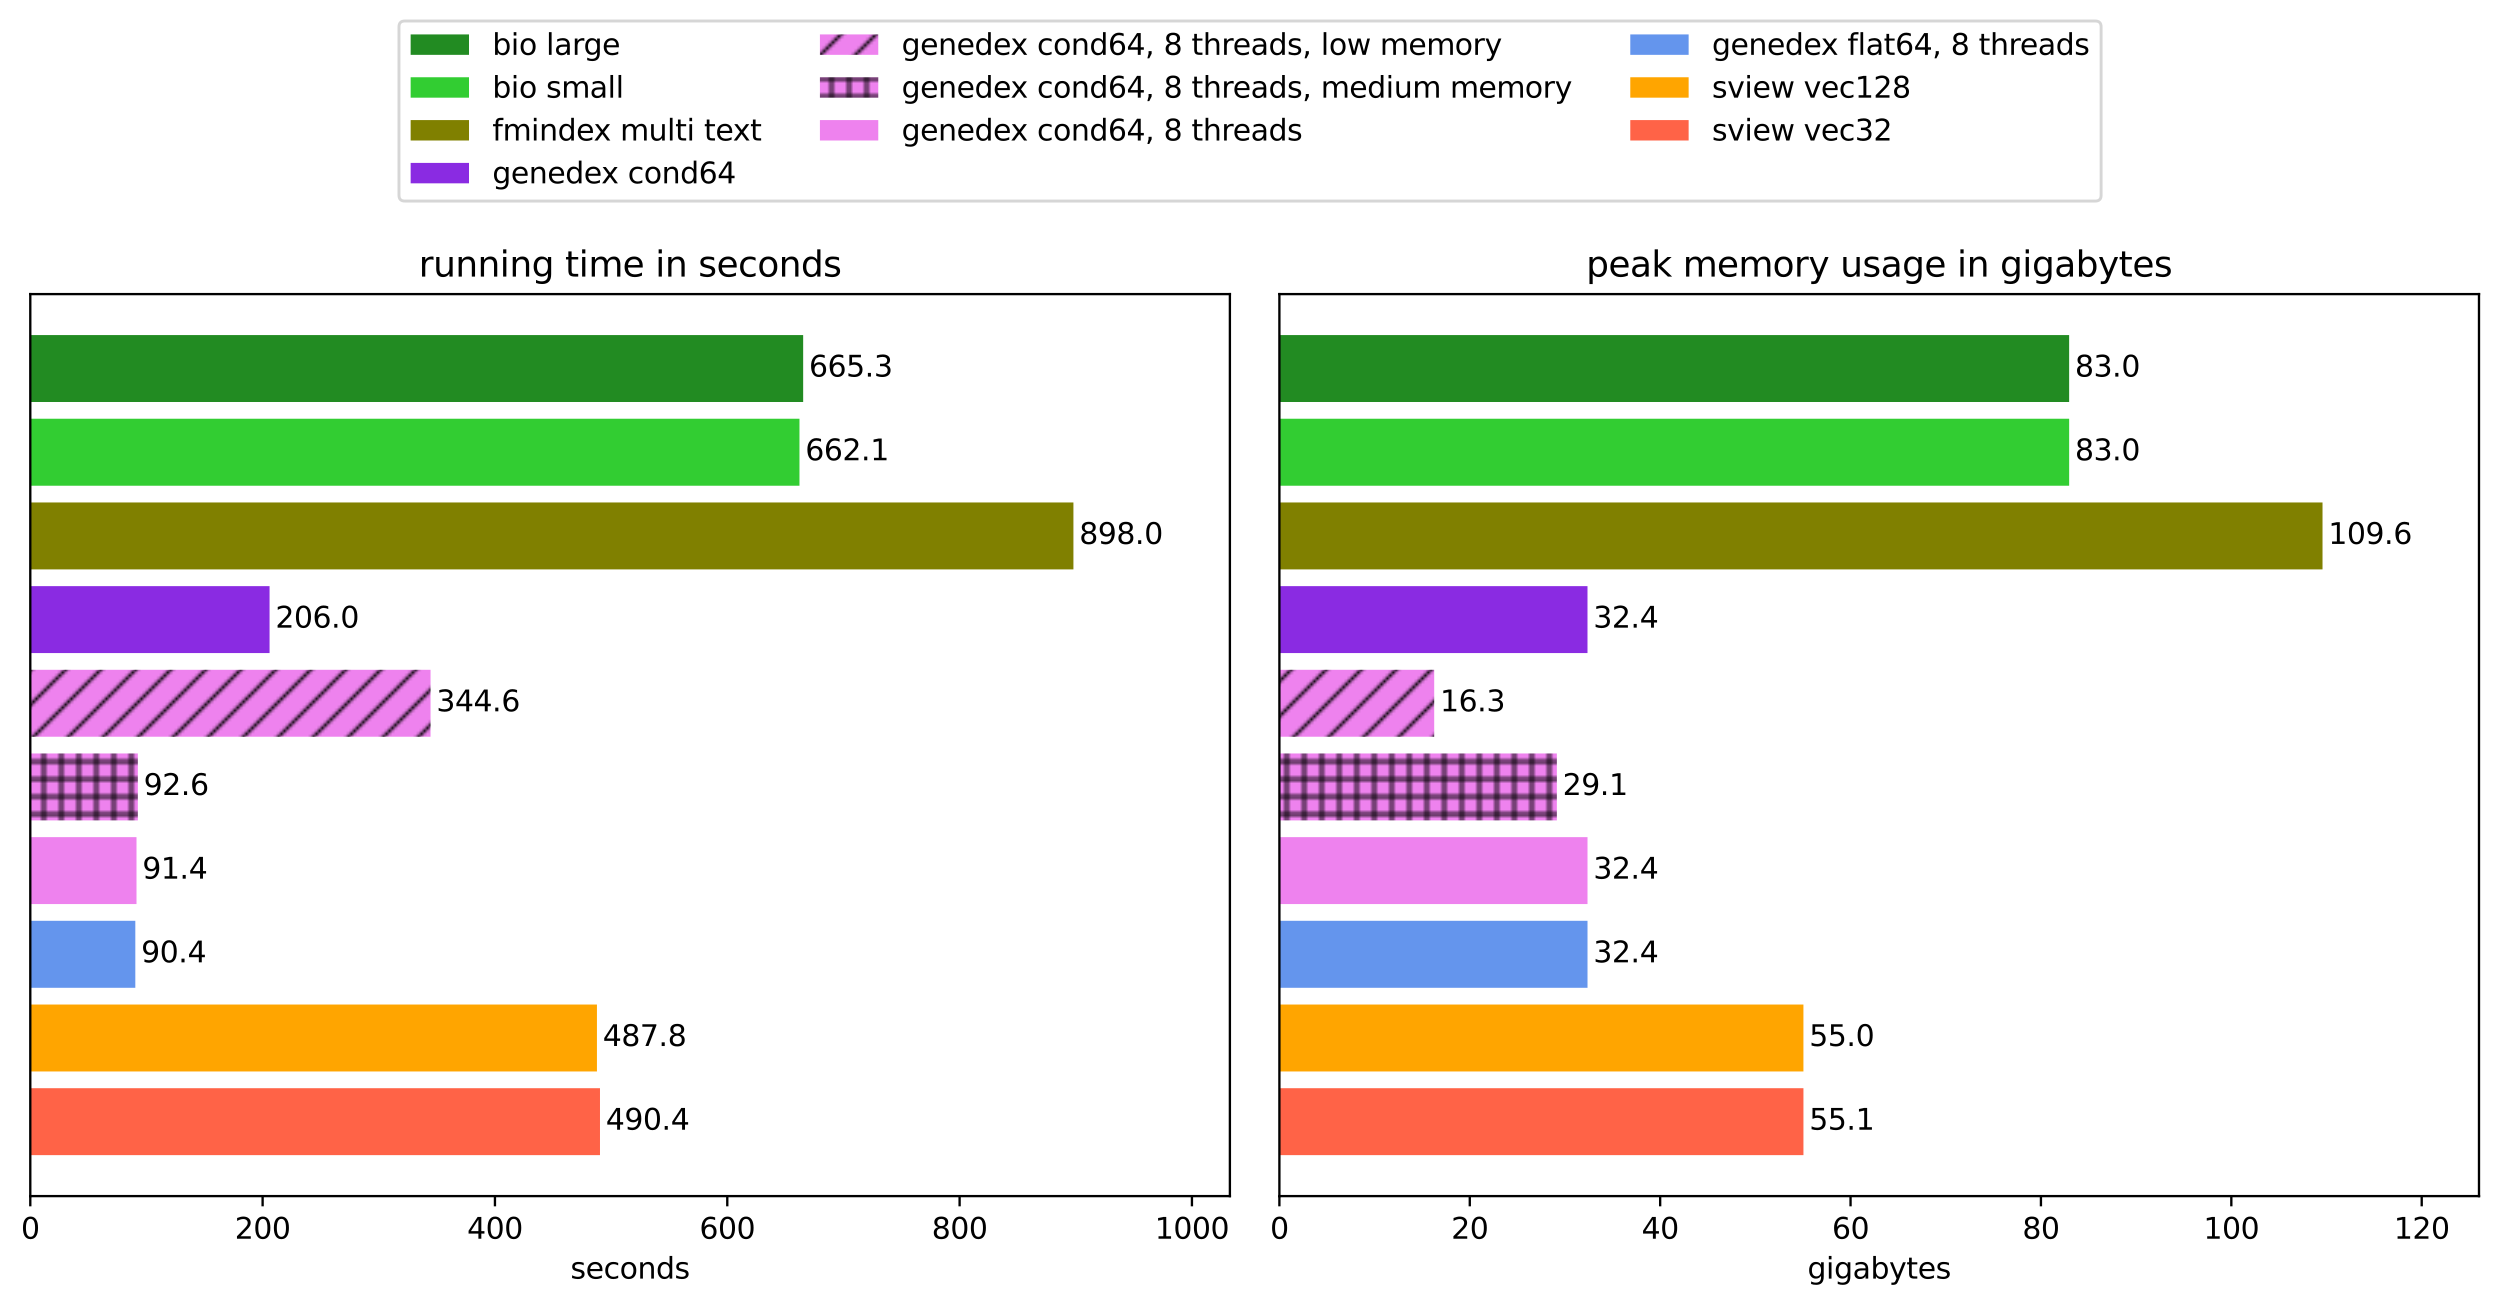 <?xml version="1.0" encoding="utf-8" standalone="no"?>
<!DOCTYPE svg PUBLIC "-//W3C//DTD SVG 1.1//EN"
  "http://www.w3.org/Graphics/SVG/1.1/DTD/svg11.dtd">
<svg xmlns:xlink="http://www.w3.org/1999/xlink" width="856.831pt" height="447.509pt" viewBox="0 0 856.831 447.509" xmlns="http://www.w3.org/2000/svg" version="1.1">
 <defs>
  <style type="text/css">*{stroke-linejoin: round; stroke-linecap: butt}</style>
 </defs>
 <g id="figure_1">
  <g id="patch_1">
   <path d="M -0 447.509 
L 856.831 447.509 
L 856.831 0 
L -0 0 
z
" style="fill: #ffffff"/>
  </g>
  <g id="axes_1">
   <g id="patch_2">
    <path d="M 10.381 409.952 
L 421.524 409.952 
L 421.524 100.793 
L 10.381 100.793 
z
" style="fill: #ffffff"/>
   </g>
   <g id="patch_3">
    <path d="M 10.381 137.788 
L 275.269 137.788 
L 275.269 114.845 
L 10.381 114.845 
z
" clip-path="url(#p3fa74c8b32)" style="fill: #228b22"/>
   </g>
   <g id="patch_4">
    <path d="M 10.381 166.467 
L 274.004 166.467 
L 274.004 143.524 
L 10.381 143.524 
z
" clip-path="url(#p3fa74c8b32)" style="fill: #32cd32"/>
   </g>
   <g id="patch_5">
    <path d="M 10.381 195.147 
L 367.897 195.147 
L 367.897 172.203 
L 10.381 172.203 
z
" clip-path="url(#p3fa74c8b32)" style="fill: #808000"/>
   </g>
   <g id="patch_6">
    <path d="M 10.381 223.826 
L 92.388 223.826 
L 92.388 200.882 
L 10.381 200.882 
z
" clip-path="url(#p3fa74c8b32)" style="fill: #8a2be2"/>
   </g>
   <g id="patch_7">
    <path d="M 10.381 252.505 
L 147.56 252.505 
L 147.56 229.561 
L 10.381 229.561 
z
" clip-path="url(#p3fa74c8b32)" style="fill: url(#h2649375973)"/>
   </g>
   <g id="patch_8">
    <path d="M 10.381 281.184 
L 47.241 281.184 
L 47.241 258.24 
L 10.381 258.24 
z
" clip-path="url(#p3fa74c8b32)" style="fill: url(#hd6704d8eac)"/>
   </g>
   <g id="patch_9">
    <path d="M 10.381 309.863 
L 46.784 309.863 
L 46.784 286.919 
L 10.381 286.919 
z
" clip-path="url(#p3fa74c8b32)" style="fill: #ee82ee"/>
   </g>
   <g id="patch_10">
    <path d="M 10.381 338.542 
L 46.377 338.542 
L 46.377 315.598 
L 10.381 315.598 
z
" clip-path="url(#p3fa74c8b32)" style="fill: #6495ed"/>
   </g>
   <g id="patch_11">
    <path d="M 10.381 367.221 
L 204.593 367.221 
L 204.593 344.278 
L 10.381 344.278 
z
" clip-path="url(#p3fa74c8b32)" style="fill: #ffa500"/>
   </g>
   <g id="patch_12">
    <path d="M 10.381 395.9 
L 205.634 395.9 
L 205.634 372.957 
L 10.381 372.957 
z
" clip-path="url(#p3fa74c8b32)" style="fill: #ff6347"/>
   </g>
   <g id="matplotlib.axis_1">
    <g id="xtick_1">
     <g id="line2d_1">
      <defs>
       <path id="mfa7db6bbba" d="M 0 0 
L 0 3.5 
" style="stroke: #000000; stroke-width: 0.8"/>
      </defs>
      <g>
       <use xlink:href="#mfa7db6bbba" x="10.381" y="409.952" style="stroke: #000000; stroke-width: 0.8"/>
      </g>
     </g>
     <g id="text_1">
      <!-- 0 -->
      <g transform="translate(7.2 424.551) scale(0.1 -0.1)">
       <defs>
        <path id="DejaVuSans-30" d="M 2034 4250 
Q 1547 4250 1301 3770 
Q 1056 3291 1056 2328 
Q 1056 1369 1301 889 
Q 1547 409 2034 409 
Q 2525 409 2770 889 
Q 3016 1369 3016 2328 
Q 3016 3291 2770 3770 
Q 2525 4250 2034 4250 
z
M 2034 4750 
Q 2819 4750 3233 4129 
Q 3647 3509 3647 2328 
Q 3647 1150 3233 529 
Q 2819 -91 2034 -91 
Q 1250 -91 836 529 
Q 422 1150 422 2328 
Q 422 3509 836 4129 
Q 1250 4750 2034 4750 
z
" transform="scale(0.016)"/>
       </defs>
       <use xlink:href="#DejaVuSans-30"/>
      </g>
     </g>
    </g>
    <g id="xtick_2">
     <g id="line2d_2">
      <g>
       <use xlink:href="#mfa7db6bbba" x="90.008" y="409.952" style="stroke: #000000; stroke-width: 0.8"/>
      </g>
     </g>
     <g id="text_2">
      <!-- 200 -->
      <g transform="translate(80.464 424.551) scale(0.1 -0.1)">
       <defs>
        <path id="DejaVuSans-32" d="M 1228 531 
L 3431 531 
L 3431 0 
L 469 0 
L 469 531 
Q 828 903 1448 1529 
Q 2069 2156 2228 2338 
Q 2531 2678 2651 2914 
Q 2772 3150 2772 3378 
Q 2772 3750 2511 3984 
Q 2250 4219 1831 4219 
Q 1534 4219 1204 4116 
Q 875 4013 500 3803 
L 500 4441 
Q 881 4594 1212 4672 
Q 1544 4750 1819 4750 
Q 2544 4750 2975 4387 
Q 3406 4025 3406 3419 
Q 3406 3131 3298 2873 
Q 3191 2616 2906 2266 
Q 2828 2175 2409 1742 
Q 1991 1309 1228 531 
z
" transform="scale(0.016)"/>
       </defs>
       <use xlink:href="#DejaVuSans-32"/>
       <use xlink:href="#DejaVuSans-30" transform="translate(63.623 0)"/>
       <use xlink:href="#DejaVuSans-30" transform="translate(127.246 0)"/>
      </g>
     </g>
    </g>
    <g id="xtick_3">
     <g id="line2d_3">
      <g>
       <use xlink:href="#mfa7db6bbba" x="169.635" y="409.952" style="stroke: #000000; stroke-width: 0.8"/>
      </g>
     </g>
     <g id="text_3">
      <!-- 400 -->
      <g transform="translate(160.091 424.551) scale(0.1 -0.1)">
       <defs>
        <path id="DejaVuSans-34" d="M 2419 4116 
L 825 1625 
L 2419 1625 
L 2419 4116 
z
M 2253 4666 
L 3047 4666 
L 3047 1625 
L 3713 1625 
L 3713 1100 
L 3047 1100 
L 3047 0 
L 2419 0 
L 2419 1100 
L 313 1100 
L 313 1709 
L 2253 4666 
z
" transform="scale(0.016)"/>
       </defs>
       <use xlink:href="#DejaVuSans-34"/>
       <use xlink:href="#DejaVuSans-30" transform="translate(63.623 0)"/>
       <use xlink:href="#DejaVuSans-30" transform="translate(127.246 0)"/>
      </g>
     </g>
    </g>
    <g id="xtick_4">
     <g id="line2d_4">
      <g>
       <use xlink:href="#mfa7db6bbba" x="249.262" y="409.952" style="stroke: #000000; stroke-width: 0.8"/>
      </g>
     </g>
     <g id="text_4">
      <!-- 600 -->
      <g transform="translate(239.718 424.551) scale(0.1 -0.1)">
       <defs>
        <path id="DejaVuSans-36" d="M 2113 2584 
Q 1688 2584 1439 2293 
Q 1191 2003 1191 1497 
Q 1191 994 1439 701 
Q 1688 409 2113 409 
Q 2538 409 2786 701 
Q 3034 994 3034 1497 
Q 3034 2003 2786 2293 
Q 2538 2584 2113 2584 
z
M 3366 4563 
L 3366 3988 
Q 3128 4100 2886 4159 
Q 2644 4219 2406 4219 
Q 1781 4219 1451 3797 
Q 1122 3375 1075 2522 
Q 1259 2794 1537 2939 
Q 1816 3084 2150 3084 
Q 2853 3084 3261 2657 
Q 3669 2231 3669 1497 
Q 3669 778 3244 343 
Q 2819 -91 2113 -91 
Q 1303 -91 875 529 
Q 447 1150 447 2328 
Q 447 3434 972 4092 
Q 1497 4750 2381 4750 
Q 2619 4750 2861 4703 
Q 3103 4656 3366 4563 
z
" transform="scale(0.016)"/>
       </defs>
       <use xlink:href="#DejaVuSans-36"/>
       <use xlink:href="#DejaVuSans-30" transform="translate(63.623 0)"/>
       <use xlink:href="#DejaVuSans-30" transform="translate(127.246 0)"/>
      </g>
     </g>
    </g>
    <g id="xtick_5">
     <g id="line2d_5">
      <g>
       <use xlink:href="#mfa7db6bbba" x="328.888" y="409.952" style="stroke: #000000; stroke-width: 0.8"/>
      </g>
     </g>
     <g id="text_5">
      <!-- 800 -->
      <g transform="translate(319.345 424.551) scale(0.1 -0.1)">
       <defs>
        <path id="DejaVuSans-38" d="M 2034 2216 
Q 1584 2216 1326 1975 
Q 1069 1734 1069 1313 
Q 1069 891 1326 650 
Q 1584 409 2034 409 
Q 2484 409 2743 651 
Q 3003 894 3003 1313 
Q 3003 1734 2745 1975 
Q 2488 2216 2034 2216 
z
M 1403 2484 
Q 997 2584 770 2862 
Q 544 3141 544 3541 
Q 544 4100 942 4425 
Q 1341 4750 2034 4750 
Q 2731 4750 3128 4425 
Q 3525 4100 3525 3541 
Q 3525 3141 3298 2862 
Q 3072 2584 2669 2484 
Q 3125 2378 3379 2068 
Q 3634 1759 3634 1313 
Q 3634 634 3220 271 
Q 2806 -91 2034 -91 
Q 1263 -91 848 271 
Q 434 634 434 1313 
Q 434 1759 690 2068 
Q 947 2378 1403 2484 
z
M 1172 3481 
Q 1172 3119 1398 2916 
Q 1625 2713 2034 2713 
Q 2441 2713 2670 2916 
Q 2900 3119 2900 3481 
Q 2900 3844 2670 4047 
Q 2441 4250 2034 4250 
Q 1625 4250 1398 4047 
Q 1172 3844 1172 3481 
z
" transform="scale(0.016)"/>
       </defs>
       <use xlink:href="#DejaVuSans-38"/>
       <use xlink:href="#DejaVuSans-30" transform="translate(63.623 0)"/>
       <use xlink:href="#DejaVuSans-30" transform="translate(127.246 0)"/>
      </g>
     </g>
    </g>
    <g id="xtick_6">
     <g id="line2d_6">
      <g>
       <use xlink:href="#mfa7db6bbba" x="408.515" y="409.952" style="stroke: #000000; stroke-width: 0.8"/>
      </g>
     </g>
     <g id="text_6">
      <!-- 1000 -->
      <g transform="translate(395.79 424.551) scale(0.1 -0.1)">
       <defs>
        <path id="DejaVuSans-31" d="M 794 531 
L 1825 531 
L 1825 4091 
L 703 3866 
L 703 4441 
L 1819 4666 
L 2450 4666 
L 2450 531 
L 3481 531 
L 3481 0 
L 794 0 
L 794 531 
z
" transform="scale(0.016)"/>
       </defs>
       <use xlink:href="#DejaVuSans-31"/>
       <use xlink:href="#DejaVuSans-30" transform="translate(63.623 0)"/>
       <use xlink:href="#DejaVuSans-30" transform="translate(127.246 0)"/>
       <use xlink:href="#DejaVuSans-30" transform="translate(190.869 0)"/>
      </g>
     </g>
    </g>
    <g id="text_7">
     <!-- seconds -->
     <g transform="translate(195.515 438.229) scale(0.1 -0.1)">
      <defs>
       <path id="DejaVuSans-73" d="M 2834 3397 
L 2834 2853 
Q 2591 2978 2328 3040 
Q 2066 3103 1784 3103 
Q 1356 3103 1142 2972 
Q 928 2841 928 2578 
Q 928 2378 1081 2264 
Q 1234 2150 1697 2047 
L 1894 2003 
Q 2506 1872 2764 1633 
Q 3022 1394 3022 966 
Q 3022 478 2636 193 
Q 2250 -91 1575 -91 
Q 1294 -91 989 -36 
Q 684 19 347 128 
L 347 722 
Q 666 556 975 473 
Q 1284 391 1588 391 
Q 1994 391 2212 530 
Q 2431 669 2431 922 
Q 2431 1156 2273 1281 
Q 2116 1406 1581 1522 
L 1381 1569 
Q 847 1681 609 1914 
Q 372 2147 372 2553 
Q 372 3047 722 3315 
Q 1072 3584 1716 3584 
Q 2034 3584 2315 3537 
Q 2597 3491 2834 3397 
z
" transform="scale(0.016)"/>
       <path id="DejaVuSans-65" d="M 3597 1894 
L 3597 1613 
L 953 1613 
Q 991 1019 1311 708 
Q 1631 397 2203 397 
Q 2534 397 2845 478 
Q 3156 559 3463 722 
L 3463 178 
Q 3153 47 2828 -22 
Q 2503 -91 2169 -91 
Q 1331 -91 842 396 
Q 353 884 353 1716 
Q 353 2575 817 3079 
Q 1281 3584 2069 3584 
Q 2775 3584 3186 3129 
Q 3597 2675 3597 1894 
z
M 3022 2063 
Q 3016 2534 2758 2815 
Q 2500 3097 2075 3097 
Q 1594 3097 1305 2825 
Q 1016 2553 972 2059 
L 3022 2063 
z
" transform="scale(0.016)"/>
       <path id="DejaVuSans-63" d="M 3122 3366 
L 3122 2828 
Q 2878 2963 2633 3030 
Q 2388 3097 2138 3097 
Q 1578 3097 1268 2742 
Q 959 2388 959 1747 
Q 959 1106 1268 751 
Q 1578 397 2138 397 
Q 2388 397 2633 464 
Q 2878 531 3122 666 
L 3122 134 
Q 2881 22 2623 -34 
Q 2366 -91 2075 -91 
Q 1284 -91 818 406 
Q 353 903 353 1747 
Q 353 2603 823 3093 
Q 1294 3584 2113 3584 
Q 2378 3584 2631 3529 
Q 2884 3475 3122 3366 
z
" transform="scale(0.016)"/>
       <path id="DejaVuSans-6f" d="M 1959 3097 
Q 1497 3097 1228 2736 
Q 959 2375 959 1747 
Q 959 1119 1226 758 
Q 1494 397 1959 397 
Q 2419 397 2687 759 
Q 2956 1122 2956 1747 
Q 2956 2369 2687 2733 
Q 2419 3097 1959 3097 
z
M 1959 3584 
Q 2709 3584 3137 3096 
Q 3566 2609 3566 1747 
Q 3566 888 3137 398 
Q 2709 -91 1959 -91 
Q 1206 -91 779 398 
Q 353 888 353 1747 
Q 353 2609 779 3096 
Q 1206 3584 1959 3584 
z
" transform="scale(0.016)"/>
       <path id="DejaVuSans-6e" d="M 3513 2113 
L 3513 0 
L 2938 0 
L 2938 2094 
Q 2938 2591 2744 2837 
Q 2550 3084 2163 3084 
Q 1697 3084 1428 2787 
Q 1159 2491 1159 1978 
L 1159 0 
L 581 0 
L 581 3500 
L 1159 3500 
L 1159 2956 
Q 1366 3272 1645 3428 
Q 1925 3584 2291 3584 
Q 2894 3584 3203 3211 
Q 3513 2838 3513 2113 
z
" transform="scale(0.016)"/>
       <path id="DejaVuSans-64" d="M 2906 2969 
L 2906 4863 
L 3481 4863 
L 3481 0 
L 2906 0 
L 2906 525 
Q 2725 213 2448 61 
Q 2172 -91 1784 -91 
Q 1150 -91 751 415 
Q 353 922 353 1747 
Q 353 2572 751 3078 
Q 1150 3584 1784 3584 
Q 2172 3584 2448 3432 
Q 2725 3281 2906 2969 
z
M 947 1747 
Q 947 1113 1208 752 
Q 1469 391 1925 391 
Q 2381 391 2643 752 
Q 2906 1113 2906 1747 
Q 2906 2381 2643 2742 
Q 2381 3103 1925 3103 
Q 1469 3103 1208 2742 
Q 947 2381 947 1747 
z
" transform="scale(0.016)"/>
      </defs>
      <use xlink:href="#DejaVuSans-73"/>
      <use xlink:href="#DejaVuSans-65" transform="translate(52.1 0)"/>
      <use xlink:href="#DejaVuSans-63" transform="translate(113.623 0)"/>
      <use xlink:href="#DejaVuSans-6f" transform="translate(168.604 0)"/>
      <use xlink:href="#DejaVuSans-6e" transform="translate(229.785 0)"/>
      <use xlink:href="#DejaVuSans-64" transform="translate(293.164 0)"/>
      <use xlink:href="#DejaVuSans-73" transform="translate(356.641 0)"/>
     </g>
    </g>
   </g>
   <g id="matplotlib.axis_2"/>
   <g id="patch_13">
    <path d="M 10.381 409.952 
L 10.381 100.793 
" style="fill: none; stroke: #000000; stroke-width: 0.8; stroke-linejoin: miter; stroke-linecap: square"/>
   </g>
   <g id="patch_14">
    <path d="M 421.524 409.952 
L 421.524 100.793 
" style="fill: none; stroke: #000000; stroke-width: 0.8; stroke-linejoin: miter; stroke-linecap: square"/>
   </g>
   <g id="patch_15">
    <path d="M 10.381 409.952 
L 421.524 409.952 
" style="fill: none; stroke: #000000; stroke-width: 0.8; stroke-linejoin: miter; stroke-linecap: square"/>
   </g>
   <g id="patch_16">
    <path d="M 10.381 100.793 
L 421.524 100.793 
" style="fill: none; stroke: #000000; stroke-width: 0.8; stroke-linejoin: miter; stroke-linecap: square"/>
   </g>
   <g id="text_8">
    <!-- 665.3 -->
    <g transform="translate(277.269 129.076) scale(0.1 -0.1)">
     <defs>
      <path id="DejaVuSans-35" d="M 691 4666 
L 3169 4666 
L 3169 4134 
L 1269 4134 
L 1269 2991 
Q 1406 3038 1543 3061 
Q 1681 3084 1819 3084 
Q 2600 3084 3056 2656 
Q 3513 2228 3513 1497 
Q 3513 744 3044 326 
Q 2575 -91 1722 -91 
Q 1428 -91 1123 -41 
Q 819 9 494 109 
L 494 744 
Q 775 591 1075 516 
Q 1375 441 1709 441 
Q 2250 441 2565 725 
Q 2881 1009 2881 1497 
Q 2881 1984 2565 2268 
Q 2250 2553 1709 2553 
Q 1456 2553 1204 2497 
Q 953 2441 691 2322 
L 691 4666 
z
" transform="scale(0.016)"/>
      <path id="DejaVuSans-2e" d="M 684 794 
L 1344 794 
L 1344 0 
L 684 0 
L 684 794 
z
" transform="scale(0.016)"/>
      <path id="DejaVuSans-33" d="M 2597 2516 
Q 3050 2419 3304 2112 
Q 3559 1806 3559 1356 
Q 3559 666 3084 287 
Q 2609 -91 1734 -91 
Q 1441 -91 1130 -33 
Q 819 25 488 141 
L 488 750 
Q 750 597 1062 519 
Q 1375 441 1716 441 
Q 2309 441 2620 675 
Q 2931 909 2931 1356 
Q 2931 1769 2642 2001 
Q 2353 2234 1838 2234 
L 1294 2234 
L 1294 2753 
L 1863 2753 
Q 2328 2753 2575 2939 
Q 2822 3125 2822 3475 
Q 2822 3834 2567 4026 
Q 2313 4219 1838 4219 
Q 1578 4219 1281 4162 
Q 984 4106 628 3988 
L 628 4550 
Q 988 4650 1302 4700 
Q 1616 4750 1894 4750 
Q 2613 4750 3031 4423 
Q 3450 4097 3450 3541 
Q 3450 3153 3228 2886 
Q 3006 2619 2597 2516 
z
" transform="scale(0.016)"/>
     </defs>
     <use xlink:href="#DejaVuSans-36"/>
     <use xlink:href="#DejaVuSans-36" transform="translate(63.623 0)"/>
     <use xlink:href="#DejaVuSans-35" transform="translate(127.246 0)"/>
     <use xlink:href="#DejaVuSans-2e" transform="translate(190.869 0)"/>
     <use xlink:href="#DejaVuSans-33" transform="translate(222.656 0)"/>
    </g>
   </g>
   <g id="text_9">
    <!-- 662.1 -->
    <g transform="translate(276.004 157.755) scale(0.1 -0.1)">
     <use xlink:href="#DejaVuSans-36"/>
     <use xlink:href="#DejaVuSans-36" transform="translate(63.623 0)"/>
     <use xlink:href="#DejaVuSans-32" transform="translate(127.246 0)"/>
     <use xlink:href="#DejaVuSans-2e" transform="translate(190.869 0)"/>
     <use xlink:href="#DejaVuSans-31" transform="translate(222.656 0)"/>
    </g>
   </g>
   <g id="text_10">
    <!-- 898.0 -->
    <g transform="translate(369.897 186.434) scale(0.1 -0.1)">
     <defs>
      <path id="DejaVuSans-39" d="M 703 97 
L 703 672 
Q 941 559 1184 500 
Q 1428 441 1663 441 
Q 2288 441 2617 861 
Q 2947 1281 2994 2138 
Q 2813 1869 2534 1725 
Q 2256 1581 1919 1581 
Q 1219 1581 811 2004 
Q 403 2428 403 3163 
Q 403 3881 828 4315 
Q 1253 4750 1959 4750 
Q 2769 4750 3195 4129 
Q 3622 3509 3622 2328 
Q 3622 1225 3098 567 
Q 2575 -91 1691 -91 
Q 1453 -91 1209 -44 
Q 966 3 703 97 
z
M 1959 2075 
Q 2384 2075 2632 2365 
Q 2881 2656 2881 3163 
Q 2881 3666 2632 3958 
Q 2384 4250 1959 4250 
Q 1534 4250 1286 3958 
Q 1038 3666 1038 3163 
Q 1038 2656 1286 2365 
Q 1534 2075 1959 2075 
z
" transform="scale(0.016)"/>
     </defs>
     <use xlink:href="#DejaVuSans-38"/>
     <use xlink:href="#DejaVuSans-39" transform="translate(63.623 0)"/>
     <use xlink:href="#DejaVuSans-38" transform="translate(127.246 0)"/>
     <use xlink:href="#DejaVuSans-2e" transform="translate(190.869 0)"/>
     <use xlink:href="#DejaVuSans-30" transform="translate(222.656 0)"/>
    </g>
   </g>
   <g id="text_11">
    <!-- 206.0 -->
    <g transform="translate(94.388 215.113) scale(0.1 -0.1)">
     <use xlink:href="#DejaVuSans-32"/>
     <use xlink:href="#DejaVuSans-30" transform="translate(63.623 0)"/>
     <use xlink:href="#DejaVuSans-36" transform="translate(127.246 0)"/>
     <use xlink:href="#DejaVuSans-2e" transform="translate(190.869 0)"/>
     <use xlink:href="#DejaVuSans-30" transform="translate(222.656 0)"/>
    </g>
   </g>
   <g id="text_12">
    <!-- 344.6 -->
    <g transform="translate(149.56 243.792) scale(0.1 -0.1)">
     <use xlink:href="#DejaVuSans-33"/>
     <use xlink:href="#DejaVuSans-34" transform="translate(63.623 0)"/>
     <use xlink:href="#DejaVuSans-34" transform="translate(127.246 0)"/>
     <use xlink:href="#DejaVuSans-2e" transform="translate(190.869 0)"/>
     <use xlink:href="#DejaVuSans-36" transform="translate(222.656 0)"/>
    </g>
   </g>
   <g id="text_13">
    <!-- 92.6 -->
    <g transform="translate(49.241 272.471) scale(0.1 -0.1)">
     <use xlink:href="#DejaVuSans-39"/>
     <use xlink:href="#DejaVuSans-32" transform="translate(63.623 0)"/>
     <use xlink:href="#DejaVuSans-2e" transform="translate(127.246 0)"/>
     <use xlink:href="#DejaVuSans-36" transform="translate(159.033 0)"/>
    </g>
   </g>
   <g id="text_14">
    <!-- 91.4 -->
    <g transform="translate(48.784 301.15) scale(0.1 -0.1)">
     <use xlink:href="#DejaVuSans-39"/>
     <use xlink:href="#DejaVuSans-31" transform="translate(63.623 0)"/>
     <use xlink:href="#DejaVuSans-2e" transform="translate(127.246 0)"/>
     <use xlink:href="#DejaVuSans-34" transform="translate(159.033 0)"/>
    </g>
   </g>
   <g id="text_15">
    <!-- 90.4 -->
    <g transform="translate(48.377 329.829) scale(0.1 -0.1)">
     <use xlink:href="#DejaVuSans-39"/>
     <use xlink:href="#DejaVuSans-30" transform="translate(63.623 0)"/>
     <use xlink:href="#DejaVuSans-2e" transform="translate(127.246 0)"/>
     <use xlink:href="#DejaVuSans-34" transform="translate(159.033 0)"/>
    </g>
   </g>
   <g id="text_16">
    <!-- 487.8 -->
    <g transform="translate(206.593 358.508) scale(0.1 -0.1)">
     <defs>
      <path id="DejaVuSans-37" d="M 525 4666 
L 3525 4666 
L 3525 4397 
L 1831 0 
L 1172 0 
L 2766 4134 
L 525 4134 
L 525 4666 
z
" transform="scale(0.016)"/>
     </defs>
     <use xlink:href="#DejaVuSans-34"/>
     <use xlink:href="#DejaVuSans-38" transform="translate(63.623 0)"/>
     <use xlink:href="#DejaVuSans-37" transform="translate(127.246 0)"/>
     <use xlink:href="#DejaVuSans-2e" transform="translate(190.869 0)"/>
     <use xlink:href="#DejaVuSans-38" transform="translate(222.656 0)"/>
    </g>
   </g>
   <g id="text_17">
    <!-- 490.4 -->
    <g transform="translate(207.634 387.188) scale(0.1 -0.1)">
     <use xlink:href="#DejaVuSans-34"/>
     <use xlink:href="#DejaVuSans-39" transform="translate(63.623 0)"/>
     <use xlink:href="#DejaVuSans-30" transform="translate(127.246 0)"/>
     <use xlink:href="#DejaVuSans-2e" transform="translate(190.869 0)"/>
     <use xlink:href="#DejaVuSans-34" transform="translate(222.656 0)"/>
    </g>
   </g>
   <g id="text_18">
    <!-- running time in seconds -->
    <g transform="translate(143.53 94.793) scale(0.12 -0.12)">
     <defs>
      <path id="DejaVuSans-72" d="M 2631 2963 
Q 2534 3019 2420 3045 
Q 2306 3072 2169 3072 
Q 1681 3072 1420 2755 
Q 1159 2438 1159 1844 
L 1159 0 
L 581 0 
L 581 3500 
L 1159 3500 
L 1159 2956 
Q 1341 3275 1631 3429 
Q 1922 3584 2338 3584 
Q 2397 3584 2469 3576 
Q 2541 3569 2628 3553 
L 2631 2963 
z
" transform="scale(0.016)"/>
      <path id="DejaVuSans-75" d="M 544 1381 
L 544 3500 
L 1119 3500 
L 1119 1403 
Q 1119 906 1312 657 
Q 1506 409 1894 409 
Q 2359 409 2629 706 
Q 2900 1003 2900 1516 
L 2900 3500 
L 3475 3500 
L 3475 0 
L 2900 0 
L 2900 538 
Q 2691 219 2414 64 
Q 2138 -91 1772 -91 
Q 1169 -91 856 284 
Q 544 659 544 1381 
z
M 1991 3584 
L 1991 3584 
z
" transform="scale(0.016)"/>
      <path id="DejaVuSans-69" d="M 603 3500 
L 1178 3500 
L 1178 0 
L 603 0 
L 603 3500 
z
M 603 4863 
L 1178 4863 
L 1178 4134 
L 603 4134 
L 603 4863 
z
" transform="scale(0.016)"/>
      <path id="DejaVuSans-67" d="M 2906 1791 
Q 2906 2416 2648 2759 
Q 2391 3103 1925 3103 
Q 1463 3103 1205 2759 
Q 947 2416 947 1791 
Q 947 1169 1205 825 
Q 1463 481 1925 481 
Q 2391 481 2648 825 
Q 2906 1169 2906 1791 
z
M 3481 434 
Q 3481 -459 3084 -895 
Q 2688 -1331 1869 -1331 
Q 1566 -1331 1297 -1286 
Q 1028 -1241 775 -1147 
L 775 -588 
Q 1028 -725 1275 -790 
Q 1522 -856 1778 -856 
Q 2344 -856 2625 -561 
Q 2906 -266 2906 331 
L 2906 616 
Q 2728 306 2450 153 
Q 2172 0 1784 0 
Q 1141 0 747 490 
Q 353 981 353 1791 
Q 353 2603 747 3093 
Q 1141 3584 1784 3584 
Q 2172 3584 2450 3431 
Q 2728 3278 2906 2969 
L 2906 3500 
L 3481 3500 
L 3481 434 
z
" transform="scale(0.016)"/>
      <path id="DejaVuSans-20" transform="scale(0.016)"/>
      <path id="DejaVuSans-74" d="M 1172 4494 
L 1172 3500 
L 2356 3500 
L 2356 3053 
L 1172 3053 
L 1172 1153 
Q 1172 725 1289 603 
Q 1406 481 1766 481 
L 2356 481 
L 2356 0 
L 1766 0 
Q 1100 0 847 248 
Q 594 497 594 1153 
L 594 3053 
L 172 3053 
L 172 3500 
L 594 3500 
L 594 4494 
L 1172 4494 
z
" transform="scale(0.016)"/>
      <path id="DejaVuSans-6d" d="M 3328 2828 
Q 3544 3216 3844 3400 
Q 4144 3584 4550 3584 
Q 5097 3584 5394 3201 
Q 5691 2819 5691 2113 
L 5691 0 
L 5113 0 
L 5113 2094 
Q 5113 2597 4934 2840 
Q 4756 3084 4391 3084 
Q 3944 3084 3684 2787 
Q 3425 2491 3425 1978 
L 3425 0 
L 2847 0 
L 2847 2094 
Q 2847 2600 2669 2842 
Q 2491 3084 2119 3084 
Q 1678 3084 1418 2786 
Q 1159 2488 1159 1978 
L 1159 0 
L 581 0 
L 581 3500 
L 1159 3500 
L 1159 2956 
Q 1356 3278 1631 3431 
Q 1906 3584 2284 3584 
Q 2666 3584 2933 3390 
Q 3200 3197 3328 2828 
z
" transform="scale(0.016)"/>
     </defs>
     <use xlink:href="#DejaVuSans-72"/>
     <use xlink:href="#DejaVuSans-75" transform="translate(41.113 0)"/>
     <use xlink:href="#DejaVuSans-6e" transform="translate(104.492 0)"/>
     <use xlink:href="#DejaVuSans-6e" transform="translate(167.871 0)"/>
     <use xlink:href="#DejaVuSans-69" transform="translate(231.25 0)"/>
     <use xlink:href="#DejaVuSans-6e" transform="translate(259.033 0)"/>
     <use xlink:href="#DejaVuSans-67" transform="translate(322.412 0)"/>
     <use xlink:href="#DejaVuSans-20" transform="translate(385.889 0)"/>
     <use xlink:href="#DejaVuSans-74" transform="translate(417.676 0)"/>
     <use xlink:href="#DejaVuSans-69" transform="translate(456.885 0)"/>
     <use xlink:href="#DejaVuSans-6d" transform="translate(484.668 0)"/>
     <use xlink:href="#DejaVuSans-65" transform="translate(582.08 0)"/>
     <use xlink:href="#DejaVuSans-20" transform="translate(643.604 0)"/>
     <use xlink:href="#DejaVuSans-69" transform="translate(675.391 0)"/>
     <use xlink:href="#DejaVuSans-6e" transform="translate(703.174 0)"/>
     <use xlink:href="#DejaVuSans-20" transform="translate(766.553 0)"/>
     <use xlink:href="#DejaVuSans-73" transform="translate(798.34 0)"/>
     <use xlink:href="#DejaVuSans-65" transform="translate(850.439 0)"/>
     <use xlink:href="#DejaVuSans-63" transform="translate(911.963 0)"/>
     <use xlink:href="#DejaVuSans-6f" transform="translate(966.943 0)"/>
     <use xlink:href="#DejaVuSans-6e" transform="translate(1028.125 0)"/>
     <use xlink:href="#DejaVuSans-64" transform="translate(1091.504 0)"/>
     <use xlink:href="#DejaVuSans-73" transform="translate(1154.98 0)"/>
    </g>
   </g>
  </g>
  <g id="axes_2">
   <g id="patch_17">
    <path d="M 438.489 409.952 
L 849.631 409.952 
L 849.631 100.793 
L 438.489 100.793 
z
" style="fill: #ffffff"/>
   </g>
   <g id="patch_18">
    <path d="M 438.489 137.788 
L 709.162 137.788 
L 709.162 114.845 
L 438.489 114.845 
z
" clip-path="url(#p976ce89111)" style="fill: #228b22"/>
   </g>
   <g id="patch_19">
    <path d="M 438.489 166.467 
L 709.166 166.467 
L 709.166 143.524 
L 438.489 143.524 
z
" clip-path="url(#p976ce89111)" style="fill: #32cd32"/>
   </g>
   <g id="patch_20">
    <path d="M 438.489 195.147 
L 796.004 195.147 
L 796.004 172.203 
L 438.489 172.203 
z
" clip-path="url(#p976ce89111)" style="fill: #808000"/>
   </g>
   <g id="patch_21">
    <path d="M 438.489 223.826 
L 544.085 223.826 
L 544.085 200.882 
L 438.489 200.882 
z
" clip-path="url(#p976ce89111)" style="fill: #8a2be2"/>
   </g>
   <g id="patch_22">
    <path d="M 438.489 252.505 
L 491.547 252.505 
L 491.547 229.561 
L 438.489 229.561 
z
" clip-path="url(#p976ce89111)" style="fill: url(#h2649375973)"/>
   </g>
   <g id="patch_23">
    <path d="M 438.489 281.184 
L 533.584 281.184 
L 533.584 258.24 
L 438.489 258.24 
z
" clip-path="url(#p976ce89111)" style="fill: url(#hd6704d8eac)"/>
   </g>
   <g id="patch_24">
    <path d="M 438.489 309.863 
L 544.093 309.863 
L 544.093 286.919 
L 438.489 286.919 
z
" clip-path="url(#p976ce89111)" style="fill: #ee82ee"/>
   </g>
   <g id="patch_25">
    <path d="M 438.489 338.542 
L 544.093 338.542 
L 544.093 315.598 
L 438.489 315.598 
z
" clip-path="url(#p976ce89111)" style="fill: #6495ed"/>
   </g>
   <g id="patch_26">
    <path d="M 438.489 367.221 
L 618.092 367.221 
L 618.092 344.278 
L 438.489 344.278 
z
" clip-path="url(#p976ce89111)" style="fill: #ffa500"/>
   </g>
   <g id="patch_27">
    <path d="M 438.489 395.9 
L 618.098 395.9 
L 618.098 372.957 
L 438.489 372.957 
z
" clip-path="url(#p976ce89111)" style="fill: #ff6347"/>
   </g>
   <g id="matplotlib.axis_3">
    <g id="xtick_7">
     <g id="line2d_7">
      <g>
       <use xlink:href="#mfa7db6bbba" x="438.489" y="409.952" style="stroke: #000000; stroke-width: 0.8"/>
      </g>
     </g>
     <g id="text_19">
      <!-- 0 -->
      <g transform="translate(435.307 424.551) scale(0.1 -0.1)">
       <use xlink:href="#DejaVuSans-30"/>
      </g>
     </g>
    </g>
    <g id="xtick_8">
     <g id="line2d_8">
      <g>
       <use xlink:href="#mfa7db6bbba" x="503.741" y="409.952" style="stroke: #000000; stroke-width: 0.8"/>
      </g>
     </g>
     <g id="text_20">
      <!-- 20 -->
      <g transform="translate(497.378 424.551) scale(0.1 -0.1)">
       <use xlink:href="#DejaVuSans-32"/>
       <use xlink:href="#DejaVuSans-30" transform="translate(63.623 0)"/>
      </g>
     </g>
    </g>
    <g id="xtick_9">
     <g id="line2d_9">
      <g>
       <use xlink:href="#mfa7db6bbba" x="568.992" y="409.952" style="stroke: #000000; stroke-width: 0.8"/>
      </g>
     </g>
     <g id="text_21">
      <!-- 40 -->
      <g transform="translate(562.63 424.551) scale(0.1 -0.1)">
       <use xlink:href="#DejaVuSans-34"/>
       <use xlink:href="#DejaVuSans-30" transform="translate(63.623 0)"/>
      </g>
     </g>
    </g>
    <g id="xtick_10">
     <g id="line2d_10">
      <g>
       <use xlink:href="#mfa7db6bbba" x="634.244" y="409.952" style="stroke: #000000; stroke-width: 0.8"/>
      </g>
     </g>
     <g id="text_22">
      <!-- 60 -->
      <g transform="translate(627.882 424.551) scale(0.1 -0.1)">
       <use xlink:href="#DejaVuSans-36"/>
       <use xlink:href="#DejaVuSans-30" transform="translate(63.623 0)"/>
      </g>
     </g>
    </g>
    <g id="xtick_11">
     <g id="line2d_11">
      <g>
       <use xlink:href="#mfa7db6bbba" x="699.496" y="409.952" style="stroke: #000000; stroke-width: 0.8"/>
      </g>
     </g>
     <g id="text_23">
      <!-- 80 -->
      <g transform="translate(693.134 424.551) scale(0.1 -0.1)">
       <use xlink:href="#DejaVuSans-38"/>
       <use xlink:href="#DejaVuSans-30" transform="translate(63.623 0)"/>
      </g>
     </g>
    </g>
    <g id="xtick_12">
     <g id="line2d_12">
      <g>
       <use xlink:href="#mfa7db6bbba" x="764.748" y="409.952" style="stroke: #000000; stroke-width: 0.8"/>
      </g>
     </g>
     <g id="text_24">
      <!-- 100 -->
      <g transform="translate(755.205 424.551) scale(0.1 -0.1)">
       <use xlink:href="#DejaVuSans-31"/>
       <use xlink:href="#DejaVuSans-30" transform="translate(63.623 0)"/>
       <use xlink:href="#DejaVuSans-30" transform="translate(127.246 0)"/>
      </g>
     </g>
    </g>
    <g id="xtick_13">
     <g id="line2d_13">
      <g>
       <use xlink:href="#mfa7db6bbba" x="830" y="409.952" style="stroke: #000000; stroke-width: 0.8"/>
      </g>
     </g>
     <g id="text_25">
      <!-- 120 -->
      <g transform="translate(820.456 424.551) scale(0.1 -0.1)">
       <use xlink:href="#DejaVuSans-31"/>
       <use xlink:href="#DejaVuSans-32" transform="translate(63.623 0)"/>
       <use xlink:href="#DejaVuSans-30" transform="translate(127.246 0)"/>
      </g>
     </g>
    </g>
    <g id="text_26">
     <!-- gigabytes -->
     <g transform="translate(619.483 438.229) scale(0.1 -0.1)">
      <defs>
       <path id="DejaVuSans-61" d="M 2194 1759 
Q 1497 1759 1228 1600 
Q 959 1441 959 1056 
Q 959 750 1161 570 
Q 1363 391 1709 391 
Q 2188 391 2477 730 
Q 2766 1069 2766 1631 
L 2766 1759 
L 2194 1759 
z
M 3341 1997 
L 3341 0 
L 2766 0 
L 2766 531 
Q 2569 213 2275 61 
Q 1981 -91 1556 -91 
Q 1019 -91 701 211 
Q 384 513 384 1019 
Q 384 1609 779 1909 
Q 1175 2209 1959 2209 
L 2766 2209 
L 2766 2266 
Q 2766 2663 2505 2880 
Q 2244 3097 1772 3097 
Q 1472 3097 1187 3025 
Q 903 2953 641 2809 
L 641 3341 
Q 956 3463 1253 3523 
Q 1550 3584 1831 3584 
Q 2591 3584 2966 3190 
Q 3341 2797 3341 1997 
z
" transform="scale(0.016)"/>
       <path id="DejaVuSans-62" d="M 3116 1747 
Q 3116 2381 2855 2742 
Q 2594 3103 2138 3103 
Q 1681 3103 1420 2742 
Q 1159 2381 1159 1747 
Q 1159 1113 1420 752 
Q 1681 391 2138 391 
Q 2594 391 2855 752 
Q 3116 1113 3116 1747 
z
M 1159 2969 
Q 1341 3281 1617 3432 
Q 1894 3584 2278 3584 
Q 2916 3584 3314 3078 
Q 3713 2572 3713 1747 
Q 3713 922 3314 415 
Q 2916 -91 2278 -91 
Q 1894 -91 1617 61 
Q 1341 213 1159 525 
L 1159 0 
L 581 0 
L 581 4863 
L 1159 4863 
L 1159 2969 
z
" transform="scale(0.016)"/>
       <path id="DejaVuSans-79" d="M 2059 -325 
Q 1816 -950 1584 -1140 
Q 1353 -1331 966 -1331 
L 506 -1331 
L 506 -850 
L 844 -850 
Q 1081 -850 1212 -737 
Q 1344 -625 1503 -206 
L 1606 56 
L 191 3500 
L 800 3500 
L 1894 763 
L 2988 3500 
L 3597 3500 
L 2059 -325 
z
" transform="scale(0.016)"/>
      </defs>
      <use xlink:href="#DejaVuSans-67"/>
      <use xlink:href="#DejaVuSans-69" transform="translate(63.477 0)"/>
      <use xlink:href="#DejaVuSans-67" transform="translate(91.26 0)"/>
      <use xlink:href="#DejaVuSans-61" transform="translate(154.736 0)"/>
      <use xlink:href="#DejaVuSans-62" transform="translate(216.016 0)"/>
      <use xlink:href="#DejaVuSans-79" transform="translate(279.492 0)"/>
      <use xlink:href="#DejaVuSans-74" transform="translate(338.672 0)"/>
      <use xlink:href="#DejaVuSans-65" transform="translate(377.881 0)"/>
      <use xlink:href="#DejaVuSans-73" transform="translate(439.404 0)"/>
     </g>
    </g>
   </g>
   <g id="matplotlib.axis_4"/>
   <g id="patch_28">
    <path d="M 438.489 409.952 
L 438.489 100.793 
" style="fill: none; stroke: #000000; stroke-width: 0.8; stroke-linejoin: miter; stroke-linecap: square"/>
   </g>
   <g id="patch_29">
    <path d="M 849.631 409.952 
L 849.631 100.793 
" style="fill: none; stroke: #000000; stroke-width: 0.8; stroke-linejoin: miter; stroke-linecap: square"/>
   </g>
   <g id="patch_30">
    <path d="M 438.489 409.952 
L 849.631 409.952 
" style="fill: none; stroke: #000000; stroke-width: 0.8; stroke-linejoin: miter; stroke-linecap: square"/>
   </g>
   <g id="patch_31">
    <path d="M 438.489 100.793 
L 849.631 100.793 
" style="fill: none; stroke: #000000; stroke-width: 0.8; stroke-linejoin: miter; stroke-linecap: square"/>
   </g>
   <g id="text_27">
    <!-- 83.0 -->
    <g transform="translate(711.162 129.076) scale(0.1 -0.1)">
     <use xlink:href="#DejaVuSans-38"/>
     <use xlink:href="#DejaVuSans-33" transform="translate(63.623 0)"/>
     <use xlink:href="#DejaVuSans-2e" transform="translate(127.246 0)"/>
     <use xlink:href="#DejaVuSans-30" transform="translate(159.033 0)"/>
    </g>
   </g>
   <g id="text_28">
    <!-- 83.0 -->
    <g transform="translate(711.166 157.755) scale(0.1 -0.1)">
     <use xlink:href="#DejaVuSans-38"/>
     <use xlink:href="#DejaVuSans-33" transform="translate(63.623 0)"/>
     <use xlink:href="#DejaVuSans-2e" transform="translate(127.246 0)"/>
     <use xlink:href="#DejaVuSans-30" transform="translate(159.033 0)"/>
    </g>
   </g>
   <g id="text_29">
    <!-- 109.6 -->
    <g transform="translate(798.004 186.434) scale(0.1 -0.1)">
     <use xlink:href="#DejaVuSans-31"/>
     <use xlink:href="#DejaVuSans-30" transform="translate(63.623 0)"/>
     <use xlink:href="#DejaVuSans-39" transform="translate(127.246 0)"/>
     <use xlink:href="#DejaVuSans-2e" transform="translate(190.869 0)"/>
     <use xlink:href="#DejaVuSans-36" transform="translate(222.656 0)"/>
    </g>
   </g>
   <g id="text_30">
    <!-- 32.4 -->
    <g transform="translate(546.085 215.113) scale(0.1 -0.1)">
     <use xlink:href="#DejaVuSans-33"/>
     <use xlink:href="#DejaVuSans-32" transform="translate(63.623 0)"/>
     <use xlink:href="#DejaVuSans-2e" transform="translate(127.246 0)"/>
     <use xlink:href="#DejaVuSans-34" transform="translate(159.033 0)"/>
    </g>
   </g>
   <g id="text_31">
    <!-- 16.3 -->
    <g transform="translate(493.547 243.792) scale(0.1 -0.1)">
     <use xlink:href="#DejaVuSans-31"/>
     <use xlink:href="#DejaVuSans-36" transform="translate(63.623 0)"/>
     <use xlink:href="#DejaVuSans-2e" transform="translate(127.246 0)"/>
     <use xlink:href="#DejaVuSans-33" transform="translate(159.033 0)"/>
    </g>
   </g>
   <g id="text_32">
    <!-- 29.1 -->
    <g transform="translate(535.584 272.471) scale(0.1 -0.1)">
     <use xlink:href="#DejaVuSans-32"/>
     <use xlink:href="#DejaVuSans-39" transform="translate(63.623 0)"/>
     <use xlink:href="#DejaVuSans-2e" transform="translate(127.246 0)"/>
     <use xlink:href="#DejaVuSans-31" transform="translate(159.033 0)"/>
    </g>
   </g>
   <g id="text_33">
    <!-- 32.4 -->
    <g transform="translate(546.093 301.15) scale(0.1 -0.1)">
     <use xlink:href="#DejaVuSans-33"/>
     <use xlink:href="#DejaVuSans-32" transform="translate(63.623 0)"/>
     <use xlink:href="#DejaVuSans-2e" transform="translate(127.246 0)"/>
     <use xlink:href="#DejaVuSans-34" transform="translate(159.033 0)"/>
    </g>
   </g>
   <g id="text_34">
    <!-- 32.4 -->
    <g transform="translate(546.093 329.829) scale(0.1 -0.1)">
     <use xlink:href="#DejaVuSans-33"/>
     <use xlink:href="#DejaVuSans-32" transform="translate(63.623 0)"/>
     <use xlink:href="#DejaVuSans-2e" transform="translate(127.246 0)"/>
     <use xlink:href="#DejaVuSans-34" transform="translate(159.033 0)"/>
    </g>
   </g>
   <g id="text_35">
    <!-- 55.0 -->
    <g transform="translate(620.092 358.508) scale(0.1 -0.1)">
     <use xlink:href="#DejaVuSans-35"/>
     <use xlink:href="#DejaVuSans-35" transform="translate(63.623 0)"/>
     <use xlink:href="#DejaVuSans-2e" transform="translate(127.246 0)"/>
     <use xlink:href="#DejaVuSans-30" transform="translate(159.033 0)"/>
    </g>
   </g>
   <g id="text_36">
    <!-- 55.1 -->
    <g transform="translate(620.098 387.188) scale(0.1 -0.1)">
     <use xlink:href="#DejaVuSans-35"/>
     <use xlink:href="#DejaVuSans-35" transform="translate(63.623 0)"/>
     <use xlink:href="#DejaVuSans-2e" transform="translate(127.246 0)"/>
     <use xlink:href="#DejaVuSans-31" transform="translate(159.033 0)"/>
    </g>
   </g>
   <g id="text_37">
    <!-- peak memory usage in gigabytes -->
    <g transform="translate(543.643 94.793) scale(0.12 -0.12)">
     <defs>
      <path id="DejaVuSans-70" d="M 1159 525 
L 1159 -1331 
L 581 -1331 
L 581 3500 
L 1159 3500 
L 1159 2969 
Q 1341 3281 1617 3432 
Q 1894 3584 2278 3584 
Q 2916 3584 3314 3078 
Q 3713 2572 3713 1747 
Q 3713 922 3314 415 
Q 2916 -91 2278 -91 
Q 1894 -91 1617 61 
Q 1341 213 1159 525 
z
M 3116 1747 
Q 3116 2381 2855 2742 
Q 2594 3103 2138 3103 
Q 1681 3103 1420 2742 
Q 1159 2381 1159 1747 
Q 1159 1113 1420 752 
Q 1681 391 2138 391 
Q 2594 391 2855 752 
Q 3116 1113 3116 1747 
z
" transform="scale(0.016)"/>
      <path id="DejaVuSans-6b" d="M 581 4863 
L 1159 4863 
L 1159 1991 
L 2875 3500 
L 3609 3500 
L 1753 1863 
L 3688 0 
L 2938 0 
L 1159 1709 
L 1159 0 
L 581 0 
L 581 4863 
z
" transform="scale(0.016)"/>
     </defs>
     <use xlink:href="#DejaVuSans-70"/>
     <use xlink:href="#DejaVuSans-65" transform="translate(63.477 0)"/>
     <use xlink:href="#DejaVuSans-61" transform="translate(125 0)"/>
     <use xlink:href="#DejaVuSans-6b" transform="translate(186.279 0)"/>
     <use xlink:href="#DejaVuSans-20" transform="translate(244.189 0)"/>
     <use xlink:href="#DejaVuSans-6d" transform="translate(275.977 0)"/>
     <use xlink:href="#DejaVuSans-65" transform="translate(373.389 0)"/>
     <use xlink:href="#DejaVuSans-6d" transform="translate(434.912 0)"/>
     <use xlink:href="#DejaVuSans-6f" transform="translate(532.324 0)"/>
     <use xlink:href="#DejaVuSans-72" transform="translate(593.506 0)"/>
     <use xlink:href="#DejaVuSans-79" transform="translate(634.619 0)"/>
     <use xlink:href="#DejaVuSans-20" transform="translate(693.799 0)"/>
     <use xlink:href="#DejaVuSans-75" transform="translate(725.586 0)"/>
     <use xlink:href="#DejaVuSans-73" transform="translate(788.965 0)"/>
     <use xlink:href="#DejaVuSans-61" transform="translate(841.064 0)"/>
     <use xlink:href="#DejaVuSans-67" transform="translate(902.344 0)"/>
     <use xlink:href="#DejaVuSans-65" transform="translate(965.82 0)"/>
     <use xlink:href="#DejaVuSans-20" transform="translate(1027.344 0)"/>
     <use xlink:href="#DejaVuSans-69" transform="translate(1059.131 0)"/>
     <use xlink:href="#DejaVuSans-6e" transform="translate(1086.914 0)"/>
     <use xlink:href="#DejaVuSans-20" transform="translate(1150.293 0)"/>
     <use xlink:href="#DejaVuSans-67" transform="translate(1182.08 0)"/>
     <use xlink:href="#DejaVuSans-69" transform="translate(1245.557 0)"/>
     <use xlink:href="#DejaVuSans-67" transform="translate(1273.34 0)"/>
     <use xlink:href="#DejaVuSans-61" transform="translate(1336.816 0)"/>
     <use xlink:href="#DejaVuSans-62" transform="translate(1398.096 0)"/>
     <use xlink:href="#DejaVuSans-79" transform="translate(1461.572 0)"/>
     <use xlink:href="#DejaVuSans-74" transform="translate(1520.752 0)"/>
     <use xlink:href="#DejaVuSans-65" transform="translate(1559.961 0)"/>
     <use xlink:href="#DejaVuSans-73" transform="translate(1621.484 0)"/>
    </g>
   </g>
  </g>
  <g id="legend_1">
   <g id="patch_32">
    <path d="M 138.743 68.912 
L 718.12 68.912 
Q 720.12 68.912 720.12 66.912 
L 720.12 9.2 
Q 720.12 7.2 718.12 7.2 
L 138.743 7.2 
Q 136.743 7.2 136.743 9.2 
L 136.743 66.912 
Q 136.743 68.912 138.743 68.912 
z
" style="fill: #ffffff; opacity: 0.8; stroke: #cccccc; stroke-linejoin: miter"/>
   </g>
   <g id="patch_33">
    <path d="M 140.743 18.798 
L 160.743 18.798 
L 160.743 11.798 
L 140.743 11.798 
z
" style="fill: #228b22"/>
   </g>
   <g id="text_38">
    <!-- bio large -->
    <g transform="translate(168.743 18.798) scale(0.1 -0.1)">
     <defs>
      <path id="DejaVuSans-6c" d="M 603 4863 
L 1178 4863 
L 1178 0 
L 603 0 
L 603 4863 
z
" transform="scale(0.016)"/>
     </defs>
     <use xlink:href="#DejaVuSans-62"/>
     <use xlink:href="#DejaVuSans-69" transform="translate(63.477 0)"/>
     <use xlink:href="#DejaVuSans-6f" transform="translate(91.26 0)"/>
     <use xlink:href="#DejaVuSans-20" transform="translate(152.441 0)"/>
     <use xlink:href="#DejaVuSans-6c" transform="translate(184.229 0)"/>
     <use xlink:href="#DejaVuSans-61" transform="translate(212.012 0)"/>
     <use xlink:href="#DejaVuSans-72" transform="translate(273.291 0)"/>
     <use xlink:href="#DejaVuSans-67" transform="translate(312.654 0)"/>
     <use xlink:href="#DejaVuSans-65" transform="translate(376.131 0)"/>
    </g>
   </g>
   <g id="patch_34">
    <path d="M 140.743 33.477 
L 160.743 33.477 
L 160.743 26.477 
L 140.743 26.477 
z
" style="fill: #32cd32"/>
   </g>
   <g id="text_39">
    <!-- bio small -->
    <g transform="translate(168.743 33.477) scale(0.1 -0.1)">
     <use xlink:href="#DejaVuSans-62"/>
     <use xlink:href="#DejaVuSans-69" transform="translate(63.477 0)"/>
     <use xlink:href="#DejaVuSans-6f" transform="translate(91.26 0)"/>
     <use xlink:href="#DejaVuSans-20" transform="translate(152.441 0)"/>
     <use xlink:href="#DejaVuSans-73" transform="translate(184.229 0)"/>
     <use xlink:href="#DejaVuSans-6d" transform="translate(236.328 0)"/>
     <use xlink:href="#DejaVuSans-61" transform="translate(333.74 0)"/>
     <use xlink:href="#DejaVuSans-6c" transform="translate(395.02 0)"/>
     <use xlink:href="#DejaVuSans-6c" transform="translate(422.803 0)"/>
    </g>
   </g>
   <g id="patch_35">
    <path d="M 140.743 48.155 
L 160.743 48.155 
L 160.743 41.155 
L 140.743 41.155 
z
" style="fill: #808000"/>
   </g>
   <g id="text_40">
    <!-- fmindex multi text -->
    <g transform="translate(168.743 48.155) scale(0.1 -0.1)">
     <defs>
      <path id="DejaVuSans-66" d="M 2375 4863 
L 2375 4384 
L 1825 4384 
Q 1516 4384 1395 4259 
Q 1275 4134 1275 3809 
L 1275 3500 
L 2222 3500 
L 2222 3053 
L 1275 3053 
L 1275 0 
L 697 0 
L 697 3053 
L 147 3053 
L 147 3500 
L 697 3500 
L 697 3744 
Q 697 4328 969 4595 
Q 1241 4863 1831 4863 
L 2375 4863 
z
" transform="scale(0.016)"/>
      <path id="DejaVuSans-78" d="M 3513 3500 
L 2247 1797 
L 3578 0 
L 2900 0 
L 1881 1375 
L 863 0 
L 184 0 
L 1544 1831 
L 300 3500 
L 978 3500 
L 1906 2253 
L 2834 3500 
L 3513 3500 
z
" transform="scale(0.016)"/>
     </defs>
     <use xlink:href="#DejaVuSans-66"/>
     <use xlink:href="#DejaVuSans-6d" transform="translate(35.205 0)"/>
     <use xlink:href="#DejaVuSans-69" transform="translate(132.617 0)"/>
     <use xlink:href="#DejaVuSans-6e" transform="translate(160.4 0)"/>
     <use xlink:href="#DejaVuSans-64" transform="translate(223.779 0)"/>
     <use xlink:href="#DejaVuSans-65" transform="translate(287.256 0)"/>
     <use xlink:href="#DejaVuSans-78" transform="translate(347.029 0)"/>
     <use xlink:href="#DejaVuSans-20" transform="translate(406.209 0)"/>
     <use xlink:href="#DejaVuSans-6d" transform="translate(437.996 0)"/>
     <use xlink:href="#DejaVuSans-75" transform="translate(535.408 0)"/>
     <use xlink:href="#DejaVuSans-6c" transform="translate(598.787 0)"/>
     <use xlink:href="#DejaVuSans-74" transform="translate(626.57 0)"/>
     <use xlink:href="#DejaVuSans-69" transform="translate(665.779 0)"/>
     <use xlink:href="#DejaVuSans-20" transform="translate(693.562 0)"/>
     <use xlink:href="#DejaVuSans-74" transform="translate(725.35 0)"/>
     <use xlink:href="#DejaVuSans-65" transform="translate(764.559 0)"/>
     <use xlink:href="#DejaVuSans-78" transform="translate(824.332 0)"/>
     <use xlink:href="#DejaVuSans-74" transform="translate(883.512 0)"/>
    </g>
   </g>
   <g id="patch_36">
    <path d="M 140.743 62.833 
L 160.743 62.833 
L 160.743 55.833 
L 140.743 55.833 
z
" style="fill: #8a2be2"/>
   </g>
   <g id="text_41">
    <!-- genedex cond64 -->
    <g transform="translate(168.743 62.833) scale(0.1 -0.1)">
     <use xlink:href="#DejaVuSans-67"/>
     <use xlink:href="#DejaVuSans-65" transform="translate(63.477 0)"/>
     <use xlink:href="#DejaVuSans-6e" transform="translate(125 0)"/>
     <use xlink:href="#DejaVuSans-65" transform="translate(188.379 0)"/>
     <use xlink:href="#DejaVuSans-64" transform="translate(249.902 0)"/>
     <use xlink:href="#DejaVuSans-65" transform="translate(313.379 0)"/>
     <use xlink:href="#DejaVuSans-78" transform="translate(373.152 0)"/>
     <use xlink:href="#DejaVuSans-20" transform="translate(432.332 0)"/>
     <use xlink:href="#DejaVuSans-63" transform="translate(464.119 0)"/>
     <use xlink:href="#DejaVuSans-6f" transform="translate(519.1 0)"/>
     <use xlink:href="#DejaVuSans-6e" transform="translate(580.281 0)"/>
     <use xlink:href="#DejaVuSans-64" transform="translate(643.66 0)"/>
     <use xlink:href="#DejaVuSans-36" transform="translate(707.137 0)"/>
     <use xlink:href="#DejaVuSans-34" transform="translate(770.76 0)"/>
    </g>
   </g>
   <g id="patch_37">
    <path d="M 281.013 18.798 
L 301.013 18.798 
L 301.013 11.798 
L 281.013 11.798 
z
" style="fill: url(#h2649375973)"/>
   </g>
   <g id="text_42">
    <!-- genedex cond64, 8 threads, low memory -->
    <g transform="translate(309.013 18.798) scale(0.1 -0.1)">
     <defs>
      <path id="DejaVuSans-2c" d="M 750 794 
L 1409 794 
L 1409 256 
L 897 -744 
L 494 -744 
L 750 256 
L 750 794 
z
" transform="scale(0.016)"/>
      <path id="DejaVuSans-68" d="M 3513 2113 
L 3513 0 
L 2938 0 
L 2938 2094 
Q 2938 2591 2744 2837 
Q 2550 3084 2163 3084 
Q 1697 3084 1428 2787 
Q 1159 2491 1159 1978 
L 1159 0 
L 581 0 
L 581 4863 
L 1159 4863 
L 1159 2956 
Q 1366 3272 1645 3428 
Q 1925 3584 2291 3584 
Q 2894 3584 3203 3211 
Q 3513 2838 3513 2113 
z
" transform="scale(0.016)"/>
      <path id="DejaVuSans-77" d="M 269 3500 
L 844 3500 
L 1563 769 
L 2278 3500 
L 2956 3500 
L 3675 769 
L 4391 3500 
L 4966 3500 
L 4050 0 
L 3372 0 
L 2619 2869 
L 1863 0 
L 1184 0 
L 269 3500 
z
" transform="scale(0.016)"/>
     </defs>
     <use xlink:href="#DejaVuSans-67"/>
     <use xlink:href="#DejaVuSans-65" transform="translate(63.477 0)"/>
     <use xlink:href="#DejaVuSans-6e" transform="translate(125 0)"/>
     <use xlink:href="#DejaVuSans-65" transform="translate(188.379 0)"/>
     <use xlink:href="#DejaVuSans-64" transform="translate(249.902 0)"/>
     <use xlink:href="#DejaVuSans-65" transform="translate(313.379 0)"/>
     <use xlink:href="#DejaVuSans-78" transform="translate(373.152 0)"/>
     <use xlink:href="#DejaVuSans-20" transform="translate(432.332 0)"/>
     <use xlink:href="#DejaVuSans-63" transform="translate(464.119 0)"/>
     <use xlink:href="#DejaVuSans-6f" transform="translate(519.1 0)"/>
     <use xlink:href="#DejaVuSans-6e" transform="translate(580.281 0)"/>
     <use xlink:href="#DejaVuSans-64" transform="translate(643.66 0)"/>
     <use xlink:href="#DejaVuSans-36" transform="translate(707.137 0)"/>
     <use xlink:href="#DejaVuSans-34" transform="translate(770.76 0)"/>
     <use xlink:href="#DejaVuSans-2c" transform="translate(834.383 0)"/>
     <use xlink:href="#DejaVuSans-20" transform="translate(866.17 0)"/>
     <use xlink:href="#DejaVuSans-38" transform="translate(897.957 0)"/>
     <use xlink:href="#DejaVuSans-20" transform="translate(961.58 0)"/>
     <use xlink:href="#DejaVuSans-74" transform="translate(993.367 0)"/>
     <use xlink:href="#DejaVuSans-68" transform="translate(1032.576 0)"/>
     <use xlink:href="#DejaVuSans-72" transform="translate(1095.955 0)"/>
     <use xlink:href="#DejaVuSans-65" transform="translate(1134.818 0)"/>
     <use xlink:href="#DejaVuSans-61" transform="translate(1196.342 0)"/>
     <use xlink:href="#DejaVuSans-64" transform="translate(1257.621 0)"/>
     <use xlink:href="#DejaVuSans-73" transform="translate(1321.098 0)"/>
     <use xlink:href="#DejaVuSans-2c" transform="translate(1373.197 0)"/>
     <use xlink:href="#DejaVuSans-20" transform="translate(1404.984 0)"/>
     <use xlink:href="#DejaVuSans-6c" transform="translate(1436.771 0)"/>
     <use xlink:href="#DejaVuSans-6f" transform="translate(1464.555 0)"/>
     <use xlink:href="#DejaVuSans-77" transform="translate(1525.736 0)"/>
     <use xlink:href="#DejaVuSans-20" transform="translate(1607.523 0)"/>
     <use xlink:href="#DejaVuSans-6d" transform="translate(1639.311 0)"/>
     <use xlink:href="#DejaVuSans-65" transform="translate(1736.723 0)"/>
     <use xlink:href="#DejaVuSans-6d" transform="translate(1798.246 0)"/>
     <use xlink:href="#DejaVuSans-6f" transform="translate(1895.658 0)"/>
     <use xlink:href="#DejaVuSans-72" transform="translate(1956.84 0)"/>
     <use xlink:href="#DejaVuSans-79" transform="translate(1997.953 0)"/>
    </g>
   </g>
   <g id="patch_38">
    <path d="M 281.013 33.477 
L 301.013 33.477 
L 301.013 26.477 
L 281.013 26.477 
z
" style="fill: url(#hd6704d8eac)"/>
   </g>
   <g id="text_43">
    <!-- genedex cond64, 8 threads, medium memory -->
    <g transform="translate(309.013 33.477) scale(0.1 -0.1)">
     <use xlink:href="#DejaVuSans-67"/>
     <use xlink:href="#DejaVuSans-65" transform="translate(63.477 0)"/>
     <use xlink:href="#DejaVuSans-6e" transform="translate(125 0)"/>
     <use xlink:href="#DejaVuSans-65" transform="translate(188.379 0)"/>
     <use xlink:href="#DejaVuSans-64" transform="translate(249.902 0)"/>
     <use xlink:href="#DejaVuSans-65" transform="translate(313.379 0)"/>
     <use xlink:href="#DejaVuSans-78" transform="translate(373.152 0)"/>
     <use xlink:href="#DejaVuSans-20" transform="translate(432.332 0)"/>
     <use xlink:href="#DejaVuSans-63" transform="translate(464.119 0)"/>
     <use xlink:href="#DejaVuSans-6f" transform="translate(519.1 0)"/>
     <use xlink:href="#DejaVuSans-6e" transform="translate(580.281 0)"/>
     <use xlink:href="#DejaVuSans-64" transform="translate(643.66 0)"/>
     <use xlink:href="#DejaVuSans-36" transform="translate(707.137 0)"/>
     <use xlink:href="#DejaVuSans-34" transform="translate(770.76 0)"/>
     <use xlink:href="#DejaVuSans-2c" transform="translate(834.383 0)"/>
     <use xlink:href="#DejaVuSans-20" transform="translate(866.17 0)"/>
     <use xlink:href="#DejaVuSans-38" transform="translate(897.957 0)"/>
     <use xlink:href="#DejaVuSans-20" transform="translate(961.58 0)"/>
     <use xlink:href="#DejaVuSans-74" transform="translate(993.367 0)"/>
     <use xlink:href="#DejaVuSans-68" transform="translate(1032.576 0)"/>
     <use xlink:href="#DejaVuSans-72" transform="translate(1095.955 0)"/>
     <use xlink:href="#DejaVuSans-65" transform="translate(1134.818 0)"/>
     <use xlink:href="#DejaVuSans-61" transform="translate(1196.342 0)"/>
     <use xlink:href="#DejaVuSans-64" transform="translate(1257.621 0)"/>
     <use xlink:href="#DejaVuSans-73" transform="translate(1321.098 0)"/>
     <use xlink:href="#DejaVuSans-2c" transform="translate(1373.197 0)"/>
     <use xlink:href="#DejaVuSans-20" transform="translate(1404.984 0)"/>
     <use xlink:href="#DejaVuSans-6d" transform="translate(1436.771 0)"/>
     <use xlink:href="#DejaVuSans-65" transform="translate(1534.184 0)"/>
     <use xlink:href="#DejaVuSans-64" transform="translate(1595.707 0)"/>
     <use xlink:href="#DejaVuSans-69" transform="translate(1659.184 0)"/>
     <use xlink:href="#DejaVuSans-75" transform="translate(1686.967 0)"/>
     <use xlink:href="#DejaVuSans-6d" transform="translate(1750.346 0)"/>
     <use xlink:href="#DejaVuSans-20" transform="translate(1847.758 0)"/>
     <use xlink:href="#DejaVuSans-6d" transform="translate(1879.545 0)"/>
     <use xlink:href="#DejaVuSans-65" transform="translate(1976.957 0)"/>
     <use xlink:href="#DejaVuSans-6d" transform="translate(2038.48 0)"/>
     <use xlink:href="#DejaVuSans-6f" transform="translate(2135.893 0)"/>
     <use xlink:href="#DejaVuSans-72" transform="translate(2197.074 0)"/>
     <use xlink:href="#DejaVuSans-79" transform="translate(2238.188 0)"/>
    </g>
   </g>
   <g id="patch_39">
    <path d="M 281.013 48.155 
L 301.013 48.155 
L 301.013 41.155 
L 281.013 41.155 
z
" style="fill: #ee82ee"/>
   </g>
   <g id="text_44">
    <!-- genedex cond64, 8 threads -->
    <g transform="translate(309.013 48.155) scale(0.1 -0.1)">
     <use xlink:href="#DejaVuSans-67"/>
     <use xlink:href="#DejaVuSans-65" transform="translate(63.477 0)"/>
     <use xlink:href="#DejaVuSans-6e" transform="translate(125 0)"/>
     <use xlink:href="#DejaVuSans-65" transform="translate(188.379 0)"/>
     <use xlink:href="#DejaVuSans-64" transform="translate(249.902 0)"/>
     <use xlink:href="#DejaVuSans-65" transform="translate(313.379 0)"/>
     <use xlink:href="#DejaVuSans-78" transform="translate(373.152 0)"/>
     <use xlink:href="#DejaVuSans-20" transform="translate(432.332 0)"/>
     <use xlink:href="#DejaVuSans-63" transform="translate(464.119 0)"/>
     <use xlink:href="#DejaVuSans-6f" transform="translate(519.1 0)"/>
     <use xlink:href="#DejaVuSans-6e" transform="translate(580.281 0)"/>
     <use xlink:href="#DejaVuSans-64" transform="translate(643.66 0)"/>
     <use xlink:href="#DejaVuSans-36" transform="translate(707.137 0)"/>
     <use xlink:href="#DejaVuSans-34" transform="translate(770.76 0)"/>
     <use xlink:href="#DejaVuSans-2c" transform="translate(834.383 0)"/>
     <use xlink:href="#DejaVuSans-20" transform="translate(866.17 0)"/>
     <use xlink:href="#DejaVuSans-38" transform="translate(897.957 0)"/>
     <use xlink:href="#DejaVuSans-20" transform="translate(961.58 0)"/>
     <use xlink:href="#DejaVuSans-74" transform="translate(993.367 0)"/>
     <use xlink:href="#DejaVuSans-68" transform="translate(1032.576 0)"/>
     <use xlink:href="#DejaVuSans-72" transform="translate(1095.955 0)"/>
     <use xlink:href="#DejaVuSans-65" transform="translate(1134.818 0)"/>
     <use xlink:href="#DejaVuSans-61" transform="translate(1196.342 0)"/>
     <use xlink:href="#DejaVuSans-64" transform="translate(1257.621 0)"/>
     <use xlink:href="#DejaVuSans-73" transform="translate(1321.098 0)"/>
    </g>
   </g>
   <g id="patch_40">
    <path d="M 558.752 18.798 
L 578.752 18.798 
L 578.752 11.798 
L 558.752 11.798 
z
" style="fill: #6495ed"/>
   </g>
   <g id="text_45">
    <!-- genedex flat64, 8 threads -->
    <g transform="translate(586.752 18.798) scale(0.1 -0.1)">
     <use xlink:href="#DejaVuSans-67"/>
     <use xlink:href="#DejaVuSans-65" transform="translate(63.477 0)"/>
     <use xlink:href="#DejaVuSans-6e" transform="translate(125 0)"/>
     <use xlink:href="#DejaVuSans-65" transform="translate(188.379 0)"/>
     <use xlink:href="#DejaVuSans-64" transform="translate(249.902 0)"/>
     <use xlink:href="#DejaVuSans-65" transform="translate(313.379 0)"/>
     <use xlink:href="#DejaVuSans-78" transform="translate(373.152 0)"/>
     <use xlink:href="#DejaVuSans-20" transform="translate(432.332 0)"/>
     <use xlink:href="#DejaVuSans-66" transform="translate(464.119 0)"/>
     <use xlink:href="#DejaVuSans-6c" transform="translate(499.324 0)"/>
     <use xlink:href="#DejaVuSans-61" transform="translate(527.107 0)"/>
     <use xlink:href="#DejaVuSans-74" transform="translate(588.387 0)"/>
     <use xlink:href="#DejaVuSans-36" transform="translate(627.596 0)"/>
     <use xlink:href="#DejaVuSans-34" transform="translate(691.219 0)"/>
     <use xlink:href="#DejaVuSans-2c" transform="translate(754.842 0)"/>
     <use xlink:href="#DejaVuSans-20" transform="translate(786.629 0)"/>
     <use xlink:href="#DejaVuSans-38" transform="translate(818.416 0)"/>
     <use xlink:href="#DejaVuSans-20" transform="translate(882.039 0)"/>
     <use xlink:href="#DejaVuSans-74" transform="translate(913.826 0)"/>
     <use xlink:href="#DejaVuSans-68" transform="translate(953.035 0)"/>
     <use xlink:href="#DejaVuSans-72" transform="translate(1016.414 0)"/>
     <use xlink:href="#DejaVuSans-65" transform="translate(1055.277 0)"/>
     <use xlink:href="#DejaVuSans-61" transform="translate(1116.801 0)"/>
     <use xlink:href="#DejaVuSans-64" transform="translate(1178.08 0)"/>
     <use xlink:href="#DejaVuSans-73" transform="translate(1241.557 0)"/>
    </g>
   </g>
   <g id="patch_41">
    <path d="M 558.752 33.477 
L 578.752 33.477 
L 578.752 26.477 
L 558.752 26.477 
z
" style="fill: #ffa500"/>
   </g>
   <g id="text_46">
    <!-- sview vec128 -->
    <g transform="translate(586.752 33.477) scale(0.1 -0.1)">
     <defs>
      <path id="DejaVuSans-76" d="M 191 3500 
L 800 3500 
L 1894 563 
L 2988 3500 
L 3597 3500 
L 2284 0 
L 1503 0 
L 191 3500 
z
" transform="scale(0.016)"/>
     </defs>
     <use xlink:href="#DejaVuSans-73"/>
     <use xlink:href="#DejaVuSans-76" transform="translate(52.1 0)"/>
     <use xlink:href="#DejaVuSans-69" transform="translate(111.279 0)"/>
     <use xlink:href="#DejaVuSans-65" transform="translate(139.062 0)"/>
     <use xlink:href="#DejaVuSans-77" transform="translate(200.586 0)"/>
     <use xlink:href="#DejaVuSans-20" transform="translate(282.373 0)"/>
     <use xlink:href="#DejaVuSans-76" transform="translate(314.16 0)"/>
     <use xlink:href="#DejaVuSans-65" transform="translate(373.34 0)"/>
     <use xlink:href="#DejaVuSans-63" transform="translate(434.863 0)"/>
     <use xlink:href="#DejaVuSans-31" transform="translate(489.844 0)"/>
     <use xlink:href="#DejaVuSans-32" transform="translate(553.467 0)"/>
     <use xlink:href="#DejaVuSans-38" transform="translate(617.09 0)"/>
    </g>
   </g>
   <g id="patch_42">
    <path d="M 558.752 48.155 
L 578.752 48.155 
L 578.752 41.155 
L 558.752 41.155 
z
" style="fill: #ff6347"/>
   </g>
   <g id="text_47">
    <!-- sview vec32 -->
    <g transform="translate(586.752 48.155) scale(0.1 -0.1)">
     <use xlink:href="#DejaVuSans-73"/>
     <use xlink:href="#DejaVuSans-76" transform="translate(52.1 0)"/>
     <use xlink:href="#DejaVuSans-69" transform="translate(111.279 0)"/>
     <use xlink:href="#DejaVuSans-65" transform="translate(139.062 0)"/>
     <use xlink:href="#DejaVuSans-77" transform="translate(200.586 0)"/>
     <use xlink:href="#DejaVuSans-20" transform="translate(282.373 0)"/>
     <use xlink:href="#DejaVuSans-76" transform="translate(314.16 0)"/>
     <use xlink:href="#DejaVuSans-65" transform="translate(373.34 0)"/>
     <use xlink:href="#DejaVuSans-63" transform="translate(434.863 0)"/>
     <use xlink:href="#DejaVuSans-33" transform="translate(489.844 0)"/>
     <use xlink:href="#DejaVuSans-32" transform="translate(553.467 0)"/>
    </g>
   </g>
  </g>
 </g>
 <defs>
  <clipPath id="p3fa74c8b32">
   <rect x="10.381" y="100.793" width="411.143" height="309.16"/>
  </clipPath>
  <clipPath id="p976ce89111">
   <rect x="438.489" y="100.793" width="411.143" height="309.16"/>
  </clipPath>
 </defs>
 <defs>
  <pattern id="h2649375973" patternUnits="userSpaceOnUse" x="0" y="0" width="72" height="72">
   <rect x="0" y="0" width="73" height="73" fill="#ee82ee"/>
   <path d="M -36 36 
L 36 -36 
M -30 42 
L 42 -30 
M -24 48 
L 48 -24 
M -18 54 
L 54 -18 
M -12 60 
L 60 -12 
M -6 66 
L 66 -6 
M 0 72 
L 72 0 
M 6 78 
L 78 6 
M 12 84 
L 84 12 
M 18 90 
L 90 18 
M 24 96 
L 96 24 
M 30 102 
L 102 30 
M 36 108 
L 108 36 
" style="fill: #000000; stroke: #000000; stroke-width: 1.0; stroke-linecap: butt; stroke-linejoin: miter"/>
  </pattern>
  <pattern id="hd6704d8eac" patternUnits="userSpaceOnUse" x="0" y="0" width="72" height="72">
   <rect x="0" y="0" width="73" height="73" fill="#ee82ee"/>
   <path d="M 0 69 
L 72 69 
M 0 63 
L 72 63 
M 0 57 
L 72 57 
M 0 51 
L 72 51 
M 0 45 
L 72 45 
M 0 39 
L 72 39 
M 0 33 
L 72 33 
M 0 27 
L 72 27 
M 0 21 
L 72 21 
M 0 15 
L 72 15 
M 0 9 
L 72 9 
M 0 3 
L 72 3 
M 3 72 
L 3 0 
M 9 72 
L 9 0 
M 15 72 
L 15 0 
M 21 72 
L 21 0 
M 27 72 
L 27 0 
M 33 72 
L 33 0 
M 39 72 
L 39 0 
M 45 72 
L 45 0 
M 51 72 
L 51 0 
M 57 72 
L 57 0 
M 63 72 
L 63 0 
M 69 72 
L 69 0 
" style="fill: #000000; stroke: #000000; stroke-width: 1.0; stroke-linecap: butt; stroke-linejoin: miter"/>
  </pattern>
 </defs>
</svg>
